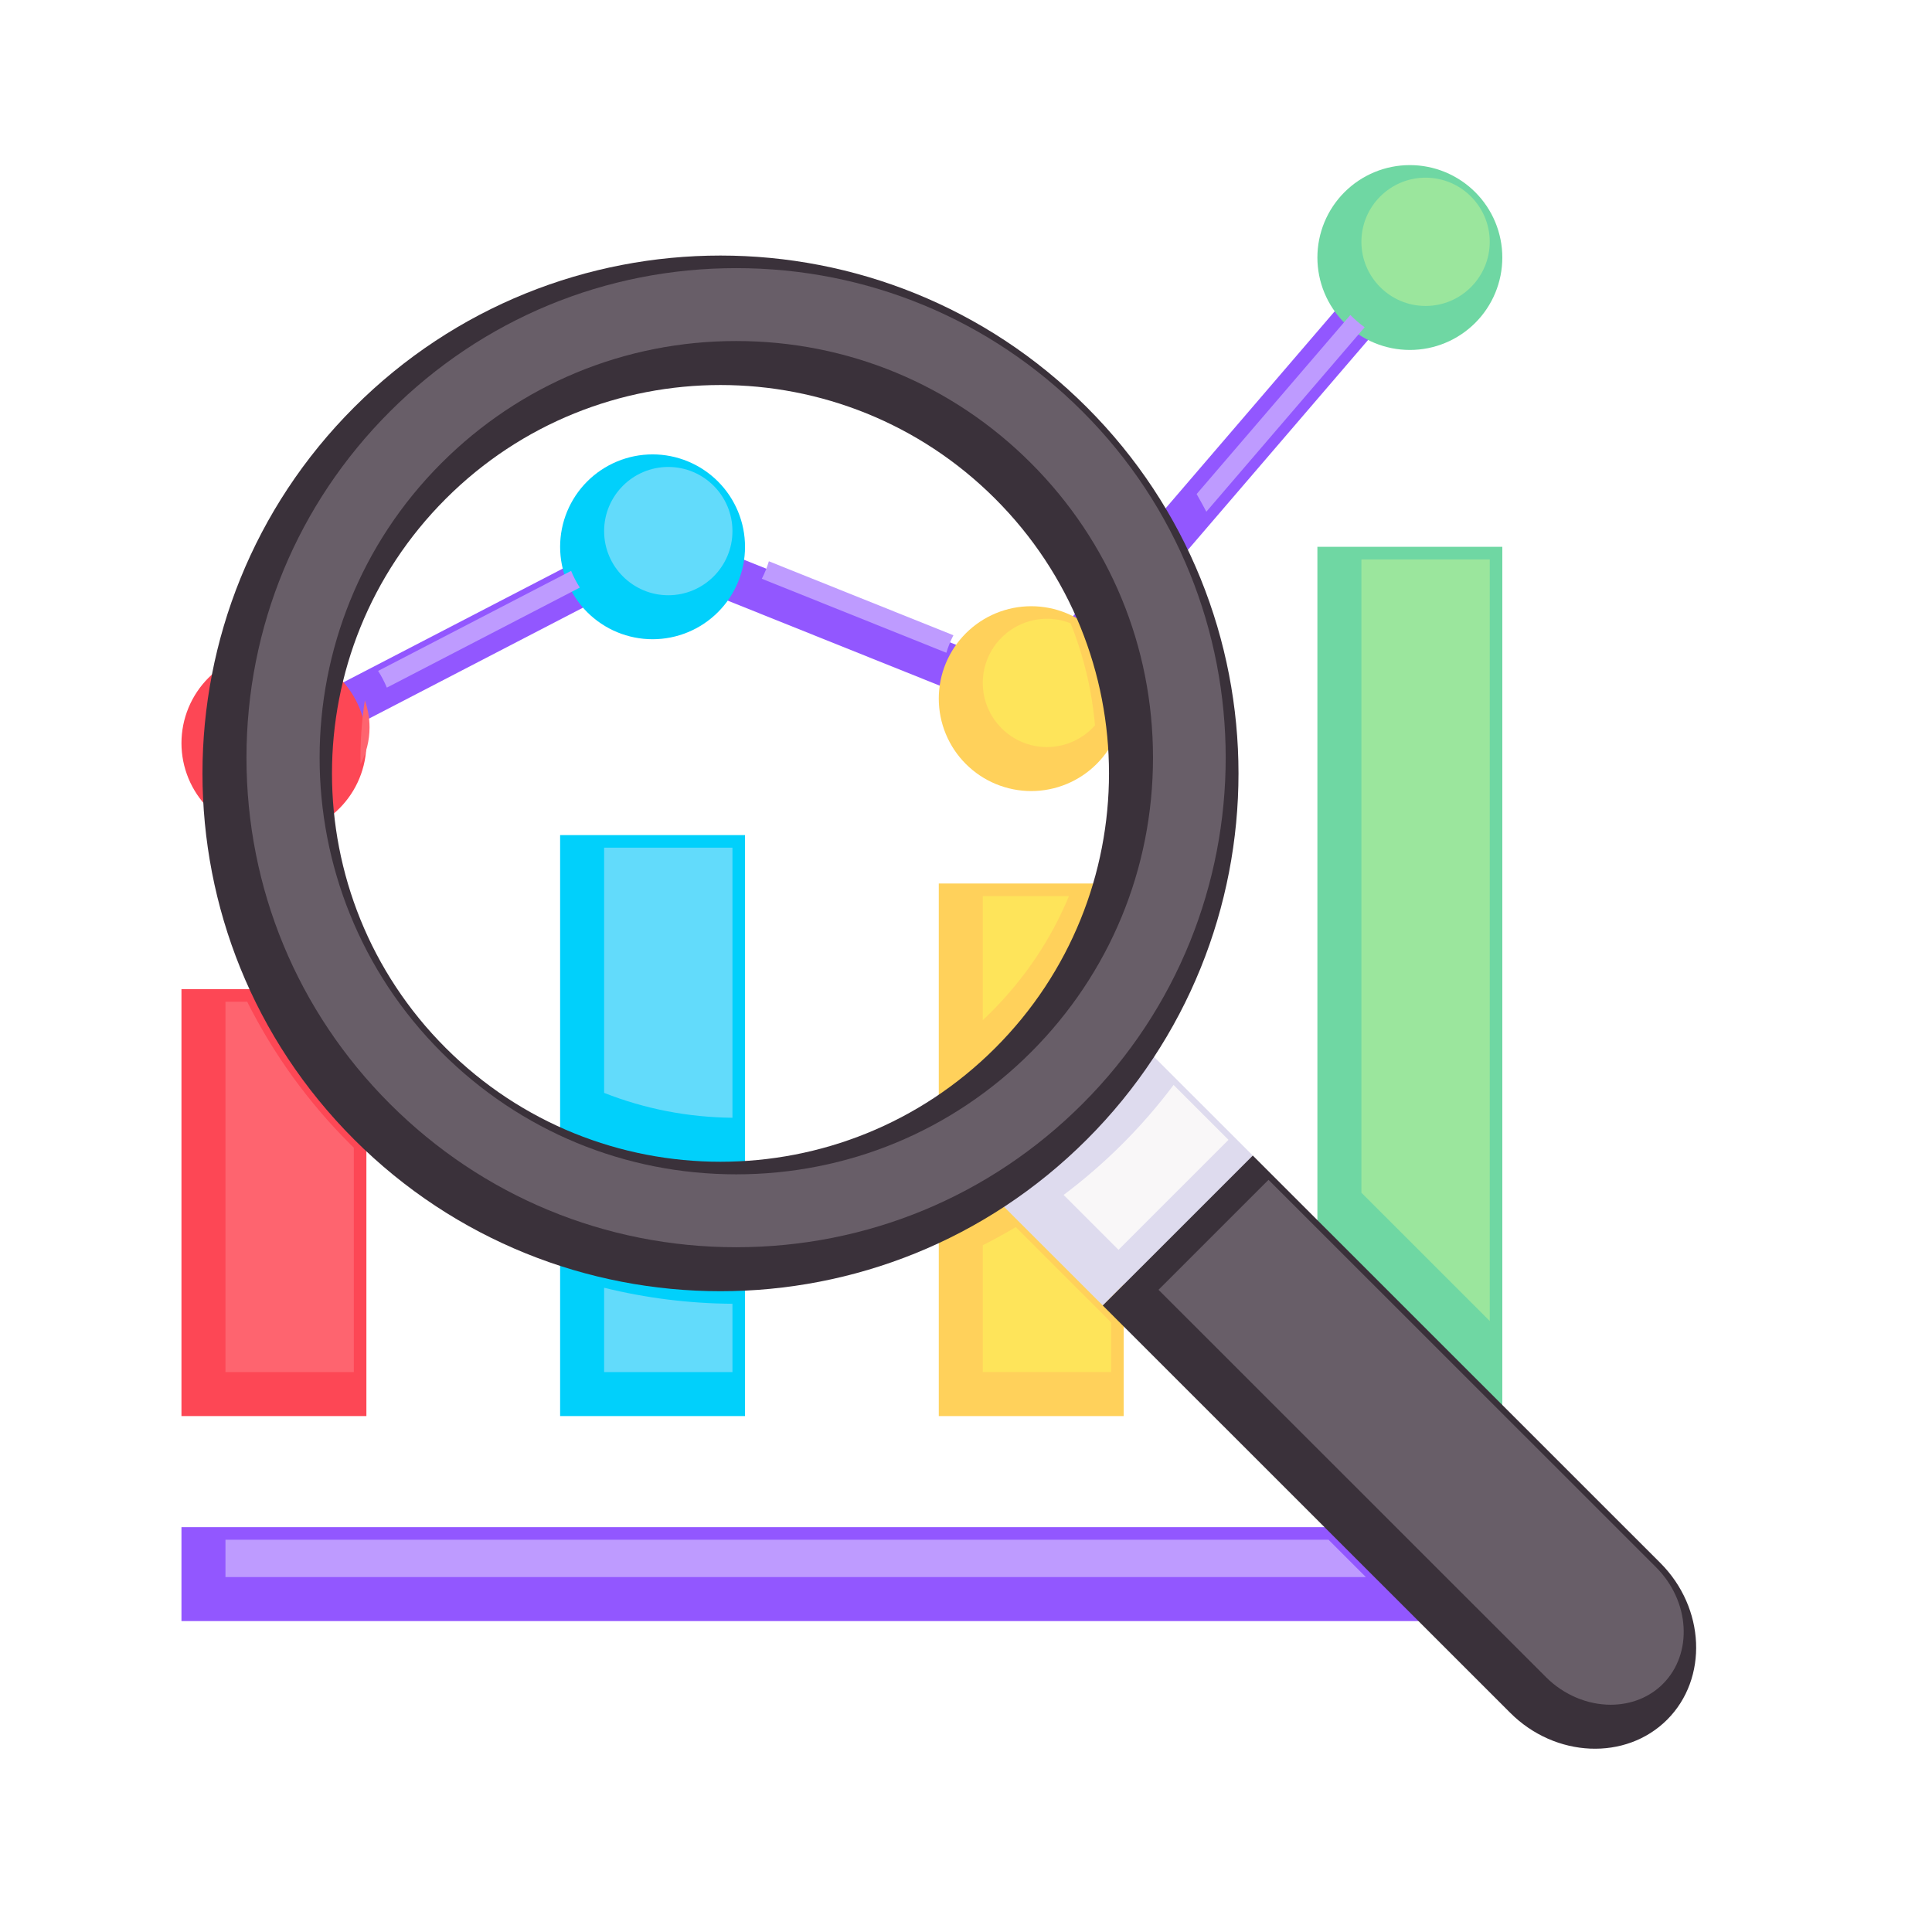 <svg xmlns="http://www.w3.org/2000/svg" xmlns:xlink="http://www.w3.org/1999/xlink" width="1080" zoomAndPan="magnify" viewBox="0 0 810 810" height="1080" preserveAspectRatio="xMidYMid meet" version="1.0"><defs><clipPath id="df24ad2948"><path d="M 552 69.219 L 630 69.219 L 630 147 L 552 147 Z M 552 69.219 " clip-rule="nonzero"/></clipPath></defs><path fill="#9257ff" d="M 114.852 320.777 C 111.516 320.777 108.297 318.965 106.656 315.801 C 104.309 311.281 106.074 305.715 110.598 303.371 L 269.348 221.066 C 271.73 219.828 274.535 219.691 277.027 220.691 L 429.648 281.887 L 584.09 101.961 C 587.406 98.098 593.234 97.656 597.098 100.969 C 600.965 104.285 601.41 110.109 598.09 113.973 L 439.348 298.91 C 436.777 301.91 432.582 302.938 428.914 301.465 L 274.086 239.387 L 119.09 319.742 C 117.734 320.445 116.281 320.777 114.852 320.777 Z M 114.852 320.777 " fill-opacity="1" fill-rule="nonzero"/><path fill="#fd4755" d="M 76.078 414.703 L 153.613 414.703 L 153.613 593.695 L 76.078 593.695 Z M 76.078 414.703 " fill-opacity="1" fill-rule="nonzero"/><path fill="#01d0fb" d="M 234.832 350.117 L 312.355 350.117 L 312.355 593.695 L 234.832 593.695 Z M 234.832 350.117 " fill-opacity="1" fill-rule="nonzero"/><path fill="#ffd15b" d="M 393.586 370.414 L 471.109 370.414 L 471.109 593.699 L 393.586 593.699 Z M 393.586 370.414 " fill-opacity="1" fill-rule="nonzero"/><path fill="#6fd7a3" d="M 552.324 229.25 L 629.852 229.25 L 629.852 593.695 L 552.324 593.695 Z M 552.324 229.25 " fill-opacity="1" fill-rule="nonzero"/><path fill="#9257ff" d="M 76.078 640.27 L 629.855 640.27 L 629.855 679.645 L 76.078 679.645 Z M 76.078 640.27 " fill-opacity="1" fill-rule="nonzero"/><path fill="#fd4755" d="M 153.613 311.555 C 153.613 312.824 153.551 314.09 153.426 315.355 C 153.301 316.617 153.113 317.871 152.867 319.117 C 152.621 320.359 152.312 321.59 151.941 322.805 C 151.574 324.02 151.148 325.215 150.66 326.387 C 150.176 327.559 149.633 328.703 149.035 329.824 C 148.438 330.941 147.785 332.031 147.078 333.086 C 146.375 334.141 145.617 335.16 144.812 336.141 C 144.008 337.121 143.156 338.062 142.258 338.957 C 141.359 339.855 140.422 340.707 139.438 341.512 C 138.457 342.316 137.438 343.074 136.383 343.777 C 135.328 344.484 134.238 345.133 133.121 345.734 C 132 346.332 130.855 346.871 129.68 347.359 C 128.508 347.844 127.312 348.27 126.098 348.641 C 124.883 349.008 123.652 349.316 122.41 349.562 C 121.164 349.812 119.91 349.996 118.645 350.121 C 117.383 350.246 116.117 350.309 114.848 350.309 C 113.578 350.309 112.309 350.246 111.047 350.121 C 109.781 349.996 108.527 349.812 107.281 349.562 C 106.039 349.316 104.809 349.008 103.594 348.641 C 102.379 348.27 101.184 347.844 100.012 347.359 C 98.84 346.871 97.691 346.332 96.57 345.734 C 95.453 345.133 94.363 344.484 93.309 343.777 C 92.254 343.07 91.234 342.316 90.254 341.512 C 89.273 340.707 88.332 339.855 87.434 338.957 C 86.535 338.062 85.684 337.121 84.879 336.141 C 84.074 335.16 83.32 334.141 82.613 333.086 C 81.906 332.031 81.258 330.941 80.656 329.824 C 80.059 328.703 79.516 327.559 79.031 326.387 C 78.547 325.215 78.117 324.02 77.75 322.805 C 77.379 321.59 77.074 320.359 76.824 319.117 C 76.578 317.871 76.391 316.617 76.266 315.355 C 76.141 314.09 76.078 312.824 76.078 311.555 C 76.078 310.285 76.141 309.02 76.266 307.758 C 76.391 306.496 76.578 305.242 76.824 303.996 C 77.074 302.75 77.379 301.52 77.75 300.309 C 78.117 299.094 78.547 297.898 79.031 296.727 C 79.516 295.555 80.059 294.406 80.656 293.289 C 81.258 292.168 81.906 291.082 82.613 290.027 C 83.32 288.973 84.074 287.953 84.879 286.973 C 85.684 285.992 86.535 285.051 87.434 284.152 C 88.332 283.258 89.273 282.406 90.254 281.602 C 91.234 280.793 92.254 280.039 93.309 279.336 C 94.363 278.629 95.453 277.977 96.57 277.379 C 97.691 276.781 98.84 276.238 100.012 275.754 C 101.184 275.27 102.379 274.84 103.594 274.473 C 104.809 274.105 106.039 273.797 107.281 273.547 C 108.527 273.301 109.781 273.113 111.047 272.988 C 112.309 272.867 113.578 272.805 114.848 272.805 C 116.117 272.805 117.383 272.867 118.645 272.988 C 119.91 273.113 121.164 273.301 122.41 273.547 C 123.652 273.797 124.883 274.105 126.098 274.473 C 127.312 274.84 128.508 275.27 129.68 275.754 C 130.855 276.238 132 276.781 133.121 277.379 C 134.238 277.977 135.328 278.629 136.383 279.336 C 137.438 280.039 138.457 280.793 139.438 281.602 C 140.422 282.406 141.359 283.258 142.258 284.152 C 143.156 285.051 144.008 285.992 144.812 286.973 C 145.617 287.953 146.375 288.973 147.078 290.027 C 147.785 291.082 148.438 292.168 149.035 293.289 C 149.633 294.406 150.176 295.555 150.66 296.727 C 151.148 297.898 151.574 299.094 151.941 300.309 C 152.312 301.52 152.621 302.75 152.867 303.996 C 153.113 305.242 153.301 306.496 153.426 307.758 C 153.551 309.02 153.613 310.285 153.613 311.555 Z M 153.613 311.555 " fill-opacity="1" fill-rule="nonzero"/><path fill="#01d0fb" d="M 312.355 229.25 C 312.355 230.52 312.293 231.785 312.168 233.051 C 312.043 234.312 311.859 235.566 311.609 236.812 C 311.363 238.055 311.055 239.285 310.688 240.5 C 310.316 241.715 309.891 242.906 309.406 244.082 C 308.918 245.254 308.379 246.398 307.777 247.52 C 307.18 248.637 306.527 249.723 305.824 250.777 C 305.117 251.836 304.363 252.852 303.559 253.832 C 302.75 254.816 301.898 255.754 301.004 256.652 C 300.105 257.547 299.164 258.398 298.184 259.203 C 297.203 260.012 296.184 260.766 295.129 261.469 C 294.074 262.176 292.984 262.828 291.867 263.426 C 290.746 264.023 289.602 264.566 288.426 265.051 C 287.254 265.535 286.062 265.965 284.848 266.332 C 283.633 266.699 282.402 267.008 281.156 267.254 C 279.91 267.504 278.656 267.688 277.395 267.812 C 276.129 267.938 274.863 268 273.594 268 C 272.324 268 271.059 267.938 269.793 267.812 C 268.531 267.688 267.277 267.504 266.031 267.254 C 264.785 267.008 263.555 266.699 262.34 266.332 C 261.125 265.965 259.934 265.535 258.762 265.051 C 257.586 264.566 256.441 264.023 255.32 263.426 C 254.203 262.828 253.113 262.176 252.059 261.469 C 251.004 260.766 249.984 260.012 249.004 259.203 C 248.023 258.398 247.082 257.547 246.184 256.652 C 245.289 255.754 244.438 254.816 243.629 253.832 C 242.824 252.852 242.07 251.836 241.363 250.777 C 240.66 249.723 240.008 248.637 239.41 247.52 C 238.809 246.398 238.27 245.254 237.781 244.082 C 237.297 242.906 236.871 241.715 236.5 240.5 C 236.133 239.285 235.824 238.055 235.578 236.812 C 235.328 235.566 235.145 234.312 235.02 233.051 C 234.895 231.785 234.832 230.52 234.832 229.25 C 234.832 227.984 234.895 226.715 235.02 225.453 C 235.145 224.191 235.328 222.938 235.578 221.691 C 235.824 220.449 236.133 219.219 236.5 218.004 C 236.871 216.789 237.297 215.598 237.781 214.422 C 238.27 213.25 238.809 212.105 239.41 210.984 C 240.008 209.867 240.66 208.781 241.363 207.723 C 242.07 206.668 242.824 205.652 243.629 204.668 C 244.438 203.688 245.289 202.75 246.184 201.852 C 247.082 200.953 248.023 200.105 249.004 199.297 C 249.984 198.492 251.004 197.738 252.059 197.035 C 253.113 196.328 254.203 195.676 255.32 195.078 C 256.441 194.48 257.586 193.938 258.762 193.453 C 259.934 192.969 261.125 192.539 262.34 192.172 C 263.555 191.805 264.785 191.496 266.031 191.246 C 267.277 191 268.531 190.812 269.793 190.691 C 271.059 190.566 272.324 190.504 273.594 190.504 C 274.863 190.504 276.129 190.566 277.395 190.691 C 278.656 190.812 279.91 191 281.156 191.246 C 282.402 191.496 283.633 191.805 284.848 192.172 C 286.062 192.539 287.254 192.969 288.426 193.453 C 289.602 193.938 290.746 194.48 291.867 195.078 C 292.984 195.676 294.074 196.328 295.129 197.035 C 296.184 197.738 297.203 198.492 298.184 199.297 C 299.164 200.105 300.105 200.953 301.004 201.852 C 301.898 202.75 302.75 203.688 303.559 204.668 C 304.363 205.652 305.117 206.668 305.824 207.723 C 306.527 208.781 307.18 209.867 307.777 210.984 C 308.379 212.105 308.918 213.25 309.406 214.422 C 309.891 215.598 310.316 216.789 310.688 218.004 C 311.055 219.219 311.363 220.449 311.609 221.691 C 311.859 222.938 312.043 224.191 312.168 225.453 C 312.293 226.715 312.355 227.984 312.355 229.25 Z M 312.355 229.25 " fill-opacity="1" fill-rule="nonzero"/><path fill="#ffd15b" d="M 471.109 292.906 C 471.109 294.176 471.047 295.441 470.922 296.707 C 470.801 297.969 470.613 299.223 470.367 300.465 C 470.117 301.711 469.809 302.941 469.441 304.156 C 469.074 305.371 468.645 306.562 468.16 307.734 C 467.672 308.906 467.133 310.055 466.531 311.172 C 465.934 312.293 465.281 313.379 464.578 314.434 C 463.871 315.488 463.117 316.508 462.312 317.488 C 461.508 318.469 460.656 319.41 459.758 320.305 C 458.859 321.203 457.918 322.055 456.938 322.859 C 455.957 323.664 454.938 324.422 453.883 325.125 C 452.828 325.832 451.738 326.48 450.621 327.082 C 449.5 327.68 448.355 328.219 447.18 328.707 C 446.008 329.191 444.816 329.617 443.602 329.988 C 442.387 330.355 441.156 330.664 439.91 330.91 C 438.664 331.16 437.41 331.344 436.148 331.469 C 434.883 331.594 433.617 331.656 432.348 331.656 C 431.078 331.656 429.812 331.594 428.547 331.469 C 427.285 331.344 426.031 331.16 424.785 330.91 C 423.539 330.664 422.312 330.355 421.098 329.988 C 419.883 329.617 418.688 329.191 417.516 328.707 C 416.34 328.219 415.195 327.68 414.074 327.082 C 412.957 326.48 411.867 325.832 410.812 325.125 C 409.758 324.422 408.738 323.664 407.758 322.859 C 406.777 322.055 405.836 321.203 404.938 320.305 C 404.043 319.41 403.191 318.469 402.383 317.488 C 401.578 316.508 400.824 315.488 400.117 314.434 C 399.414 313.379 398.762 312.293 398.164 311.172 C 397.566 310.055 397.023 308.906 396.535 307.734 C 396.051 306.562 395.625 305.371 395.254 304.156 C 394.887 302.941 394.578 301.711 394.332 300.465 C 394.082 299.223 393.898 297.969 393.773 296.707 C 393.648 295.441 393.586 294.176 393.586 292.906 C 393.586 291.637 393.648 290.371 393.773 289.109 C 393.898 287.848 394.082 286.594 394.332 285.348 C 394.578 284.102 394.887 282.875 395.254 281.66 C 395.625 280.445 396.051 279.25 396.535 278.078 C 397.023 276.906 397.566 275.762 398.164 274.641 C 398.762 273.523 399.414 272.434 400.117 271.379 C 400.824 270.324 401.578 269.305 402.383 268.324 C 403.191 267.344 404.043 266.406 404.938 265.508 C 405.836 264.609 406.777 263.758 407.758 262.953 C 408.738 262.148 409.758 261.395 410.812 260.688 C 411.867 259.984 412.957 259.332 414.074 258.734 C 415.195 258.137 416.34 257.594 417.516 257.109 C 418.688 256.621 419.883 256.195 421.098 255.828 C 422.312 255.457 423.539 255.152 424.785 254.902 C 426.031 254.656 427.285 254.469 428.547 254.344 C 429.812 254.223 431.078 254.16 432.348 254.16 C 433.617 254.16 434.883 254.223 436.148 254.344 C 437.41 254.469 438.664 254.656 439.91 254.902 C 441.156 255.152 442.387 255.457 443.602 255.828 C 444.816 256.195 446.008 256.621 447.18 257.109 C 448.355 257.594 449.5 258.137 450.621 258.734 C 451.738 259.332 452.828 259.984 453.883 260.688 C 454.938 261.395 455.957 262.148 456.938 262.953 C 457.918 263.758 458.859 264.609 459.758 265.508 C 460.656 266.406 461.508 267.344 462.312 268.324 C 463.117 269.305 463.871 270.324 464.578 271.379 C 465.281 272.434 465.934 273.523 466.531 274.641 C 467.133 275.762 467.672 276.906 468.16 278.078 C 468.645 279.25 469.074 280.445 469.441 281.66 C 469.809 282.875 470.117 284.102 470.367 285.348 C 470.613 286.594 470.801 287.848 470.922 289.109 C 471.047 290.371 471.109 291.637 471.109 292.906 Z M 471.109 292.906 " fill-opacity="1" fill-rule="nonzero"/><g clip-path="url(#df24ad2948)"><path fill="#6fd7a3" d="M 629.852 107.969 C 629.852 109.238 629.789 110.504 629.668 111.766 C 629.543 113.031 629.355 114.285 629.109 115.527 C 628.859 116.773 628.551 118.004 628.184 119.219 C 627.816 120.434 627.387 121.625 626.902 122.797 C 626.418 123.973 625.875 125.117 625.277 126.234 C 624.676 127.355 624.023 128.441 623.32 129.496 C 622.613 130.555 621.859 131.57 621.055 132.551 C 620.25 133.531 619.398 134.473 618.5 135.371 C 617.602 136.266 616.66 137.117 615.68 137.922 C 614.699 138.727 613.68 139.484 612.625 140.188 C 611.57 140.895 610.48 141.547 609.363 142.145 C 608.242 142.742 607.098 143.285 605.922 143.77 C 604.75 144.254 603.559 144.684 602.344 145.051 C 601.129 145.418 599.898 145.727 598.652 145.977 C 597.406 146.223 596.152 146.41 594.891 146.531 C 593.625 146.656 592.359 146.719 591.09 146.719 C 589.82 146.719 588.555 146.656 587.289 146.531 C 586.027 146.41 584.773 146.223 583.527 145.977 C 582.281 145.727 581.051 145.418 579.836 145.051 C 578.621 144.684 577.43 144.254 576.254 143.77 C 575.082 143.285 573.938 142.742 572.816 142.145 C 571.695 141.547 570.609 140.895 569.555 140.188 C 568.496 139.484 567.48 138.727 566.5 137.922 C 565.516 137.117 564.578 136.266 563.68 135.371 C 562.781 134.473 561.93 133.531 561.125 132.551 C 560.32 131.57 559.562 130.555 558.859 129.496 C 558.152 128.441 557.5 127.355 556.902 126.234 C 556.305 125.117 555.762 123.973 555.277 122.797 C 554.789 121.625 554.363 120.434 553.996 119.219 C 553.625 118.004 553.32 116.773 553.07 115.527 C 552.824 114.285 552.637 113.031 552.512 111.766 C 552.387 110.504 552.324 109.238 552.324 107.969 C 552.324 106.699 552.387 105.434 552.512 104.172 C 552.637 102.906 552.824 101.656 553.07 100.41 C 553.32 99.164 553.625 97.934 553.996 96.723 C 554.363 95.508 554.789 94.312 555.277 93.141 C 555.762 91.969 556.305 90.82 556.902 89.703 C 557.5 88.582 558.152 87.496 558.859 86.441 C 559.562 85.387 560.32 84.367 561.125 83.387 C 561.93 82.406 562.781 81.465 563.68 80.57 C 564.578 79.672 565.516 78.82 566.5 78.016 C 567.48 77.211 568.496 76.453 569.555 75.75 C 570.609 75.043 571.695 74.395 572.816 73.797 C 573.938 73.195 575.082 72.656 576.254 72.168 C 577.43 71.684 578.621 71.258 579.836 70.887 C 581.051 70.52 582.281 70.211 583.527 69.965 C 584.773 69.715 586.027 69.531 587.289 69.406 C 588.555 69.281 589.82 69.219 591.09 69.219 C 592.359 69.219 593.625 69.281 594.891 69.406 C 596.152 69.531 597.406 69.715 598.652 69.965 C 599.898 70.211 601.125 70.52 602.344 70.887 C 603.559 71.258 604.75 71.684 605.922 72.168 C 607.098 72.656 608.242 73.195 609.363 73.797 C 610.48 74.395 611.57 75.043 612.625 75.75 C 613.68 76.453 614.699 77.211 615.68 78.016 C 616.66 78.82 617.602 79.672 618.5 80.57 C 619.398 81.465 620.25 82.406 621.055 83.387 C 621.859 84.367 622.613 85.387 623.32 86.441 C 624.023 87.496 624.676 88.582 625.277 89.703 C 625.875 90.82 626.418 91.969 626.902 93.141 C 627.387 94.312 627.816 95.508 628.184 96.723 C 628.551 97.934 628.859 99.164 629.109 100.41 C 629.355 101.656 629.543 102.906 629.668 104.172 C 629.789 105.434 629.852 106.699 629.852 107.969 Z M 629.852 107.969 " fill-opacity="1" fill-rule="nonzero"/></g><path fill="#dedbee" d="M 478.848 438.098 C 459.977 419.242 436.555 424.109 419.262 441.398 C 401.969 458.684 397.094 482.105 415.961 500.965 L 462.348 547.34 L 525.238 484.469 Z M 478.848 438.098 " fill-opacity="1" fill-rule="nonzero"/><path fill="#3a313a" d="M 462.348 547.34 L 633.199 718.133 C 652.066 736.992 681.652 738.277 698.949 720.992 C 716.238 703.703 714.953 674.125 696.094 655.266 L 525.238 484.469 Z M 462.348 547.34 " fill-opacity="1" fill-rule="nonzero"/><path fill="#3a313a" d="M 148.5 170.734 C 63.684 255.52 63.684 392.977 148.5 477.762 C 233.316 562.543 370.824 562.543 455.637 477.762 C 540.453 392.977 540.445 255.52 455.637 170.73 C 370.824 85.945 233.316 85.945 148.5 170.734 Z M 417.246 439.379 C 353.633 502.969 250.504 502.973 186.891 439.383 C 123.281 375.797 123.285 272.699 186.891 209.113 C 250.504 145.523 353.633 145.523 417.246 209.113 C 480.855 272.699 480.855 375.797 417.246 439.379 Z M 417.246 439.379 " fill-opacity="1" fill-rule="nonzero"/><path fill="#be9bff" d="M 505.762 214.539 L 572.137 137.207 C 569.988 135.668 567.98 133.949 566.141 132.059 L 501.691 207.137 C 503.094 209.586 504.457 212.051 505.762 214.539 Z M 505.762 214.539 " fill-opacity="1" fill-rule="nonzero"/><path fill="#be9bff" d="M 162.184 288.293 L 243.094 246.344 C 241.676 244.137 240.449 241.793 239.438 239.336 L 158.527 281.285 C 159.945 283.496 161.172 285.84 162.184 288.293 Z M 162.184 288.293 " fill-opacity="1" fill-rule="nonzero"/><path fill="#be9bff" d="M 399.723 266.336 L 322.352 235.316 C 321.586 237.867 320.594 240.312 319.398 242.648 L 396.766 273.668 C 397.531 271.117 398.527 268.672 399.723 266.336 Z M 399.723 266.336 " fill-opacity="1" fill-rule="nonzero"/><path fill="#fe646f" d="M 94.527 575.254 L 94.527 419.973 L 103.637 419.973 C 114.629 441.938 129.102 461.969 146.699 479.559 C 147.242 480.102 147.789 480.641 148.34 481.176 L 148.34 575.254 Z M 94.527 575.254 " fill-opacity="1" fill-rule="nonzero"/><path fill="#62dbfb" d="M 307.086 468.621 C 288.457 468.438 270.383 464.934 253.281 458.195 L 253.281 355.387 L 307.086 355.387 Z M 307.086 468.621 " fill-opacity="1" fill-rule="nonzero"/><path fill="#62dbfb" d="M 253.281 575.254 L 253.281 539.898 C 270.816 544.234 288.867 546.488 307.086 546.609 L 307.086 575.254 Z M 253.281 575.254 " fill-opacity="1" fill-rule="nonzero"/><path fill="#fee45a" d="M 412.035 375.684 L 448.168 375.684 C 440.625 393.859 429.648 410.215 415.445 424.41 C 414.328 425.527 413.191 426.633 412.035 427.719 Z M 412.035 375.684 " fill-opacity="1" fill-rule="nonzero"/><path fill="#fee45a" d="M 412.035 575.254 L 412.035 522.078 C 416.734 519.695 421.363 517.148 425.867 514.461 L 465.84 554.418 L 465.84 575.254 Z M 412.035 575.254 " fill-opacity="1" fill-rule="nonzero"/><path fill="#9be69d" d="M 570.773 500.051 L 570.773 234.523 L 624.582 234.523 L 624.582 553.84 Z M 570.773 500.051 " fill-opacity="1" fill-rule="nonzero"/><path fill="#be9bff" d="M 94.527 661.199 L 94.527 645.539 L 556.988 645.539 L 572.656 661.199 Z M 94.527 661.199 " fill-opacity="1" fill-rule="nonzero"/><path fill="#fe646f" d="M 152.957 293.648 C 151.602 302.504 150.996 311.449 151.152 320.387 C 153.559 315.77 154.93 310.527 154.93 304.969 C 154.93 300.996 154.23 297.188 152.957 293.648 Z M 152.957 293.648 " fill-opacity="1" fill-rule="nonzero"/><path fill="#62dbfb" d="M 280.18 249.559 C 265.348 249.559 253.281 237.496 253.281 222.664 C 253.281 207.836 265.348 195.773 280.18 195.773 C 295.016 195.773 307.082 207.836 307.082 222.664 C 307.086 237.496 295.016 249.559 280.18 249.559 Z M 280.18 249.559 " fill-opacity="1" fill-rule="nonzero"/><path fill="#fee45a" d="M 438.934 313.215 C 424.102 313.215 412.035 301.148 412.035 286.32 C 412.035 271.488 424.102 259.426 438.934 259.426 C 442.375 259.426 445.703 260.062 448.855 261.324 C 454.344 274.98 457.777 289.352 459.082 304.113 C 453.996 309.848 446.625 313.215 438.934 313.215 Z M 438.934 313.215 " fill-opacity="1" fill-rule="nonzero"/><path fill="#9be69d" d="M 597.68 128.277 C 582.844 128.277 570.773 116.211 570.773 101.383 C 570.773 86.551 582.844 74.488 597.68 74.488 C 612.516 74.488 624.582 86.555 624.582 101.383 C 624.582 116.211 612.516 128.277 597.68 128.277 Z M 597.68 128.277 " fill-opacity="1" fill-rule="nonzero"/><path fill="#f9f7f8" d="M 445.93 500.98 C 454.625 494.449 462.902 487.262 470.609 479.559 C 478.324 471.848 485.508 463.566 492.031 454.867 L 515.055 477.883 L 468.938 523.984 Z M 445.93 500.98 " fill-opacity="1" fill-rule="nonzero"/><path fill="#685e68" d="M 675.297 714.719 C 665.406 714.719 655.523 710.504 648.176 703.16 L 485.711 540.754 L 531.828 494.648 L 694.297 657.062 C 708.582 671.348 709.863 693.312 697.152 706.02 C 691.539 711.629 683.777 714.719 675.297 714.719 Z M 675.297 714.719 " fill-opacity="1" fill-rule="nonzero"/><path fill="#685e68" d="M 308.66 522.906 C 253.816 522.906 202.258 501.555 163.473 462.793 C 124.691 424.027 103.336 372.484 103.336 317.664 C 103.336 262.84 124.695 211.297 163.477 172.531 C 202.258 133.762 253.816 112.414 308.66 112.414 C 363.5 112.414 415.059 133.762 453.84 172.527 C 533.891 252.559 533.891 382.773 453.84 462.793 C 415.062 501.555 363.5 522.906 308.66 522.906 Z M 308.656 142.977 C 261.984 142.977 218.098 161.148 185.094 194.141 C 116.965 262.254 116.965 373.074 185.094 441.18 C 218.098 474.172 261.98 492.344 308.656 492.344 C 355.332 492.344 399.215 474.172 432.219 441.176 C 465.223 408.184 483.402 364.32 483.402 317.66 C 483.402 271.004 465.227 227.137 432.219 194.141 C 399.215 161.148 355.332 142.977 308.656 142.977 Z M 308.656 142.977 " fill-opacity="1" fill-rule="nonzero"/></svg>